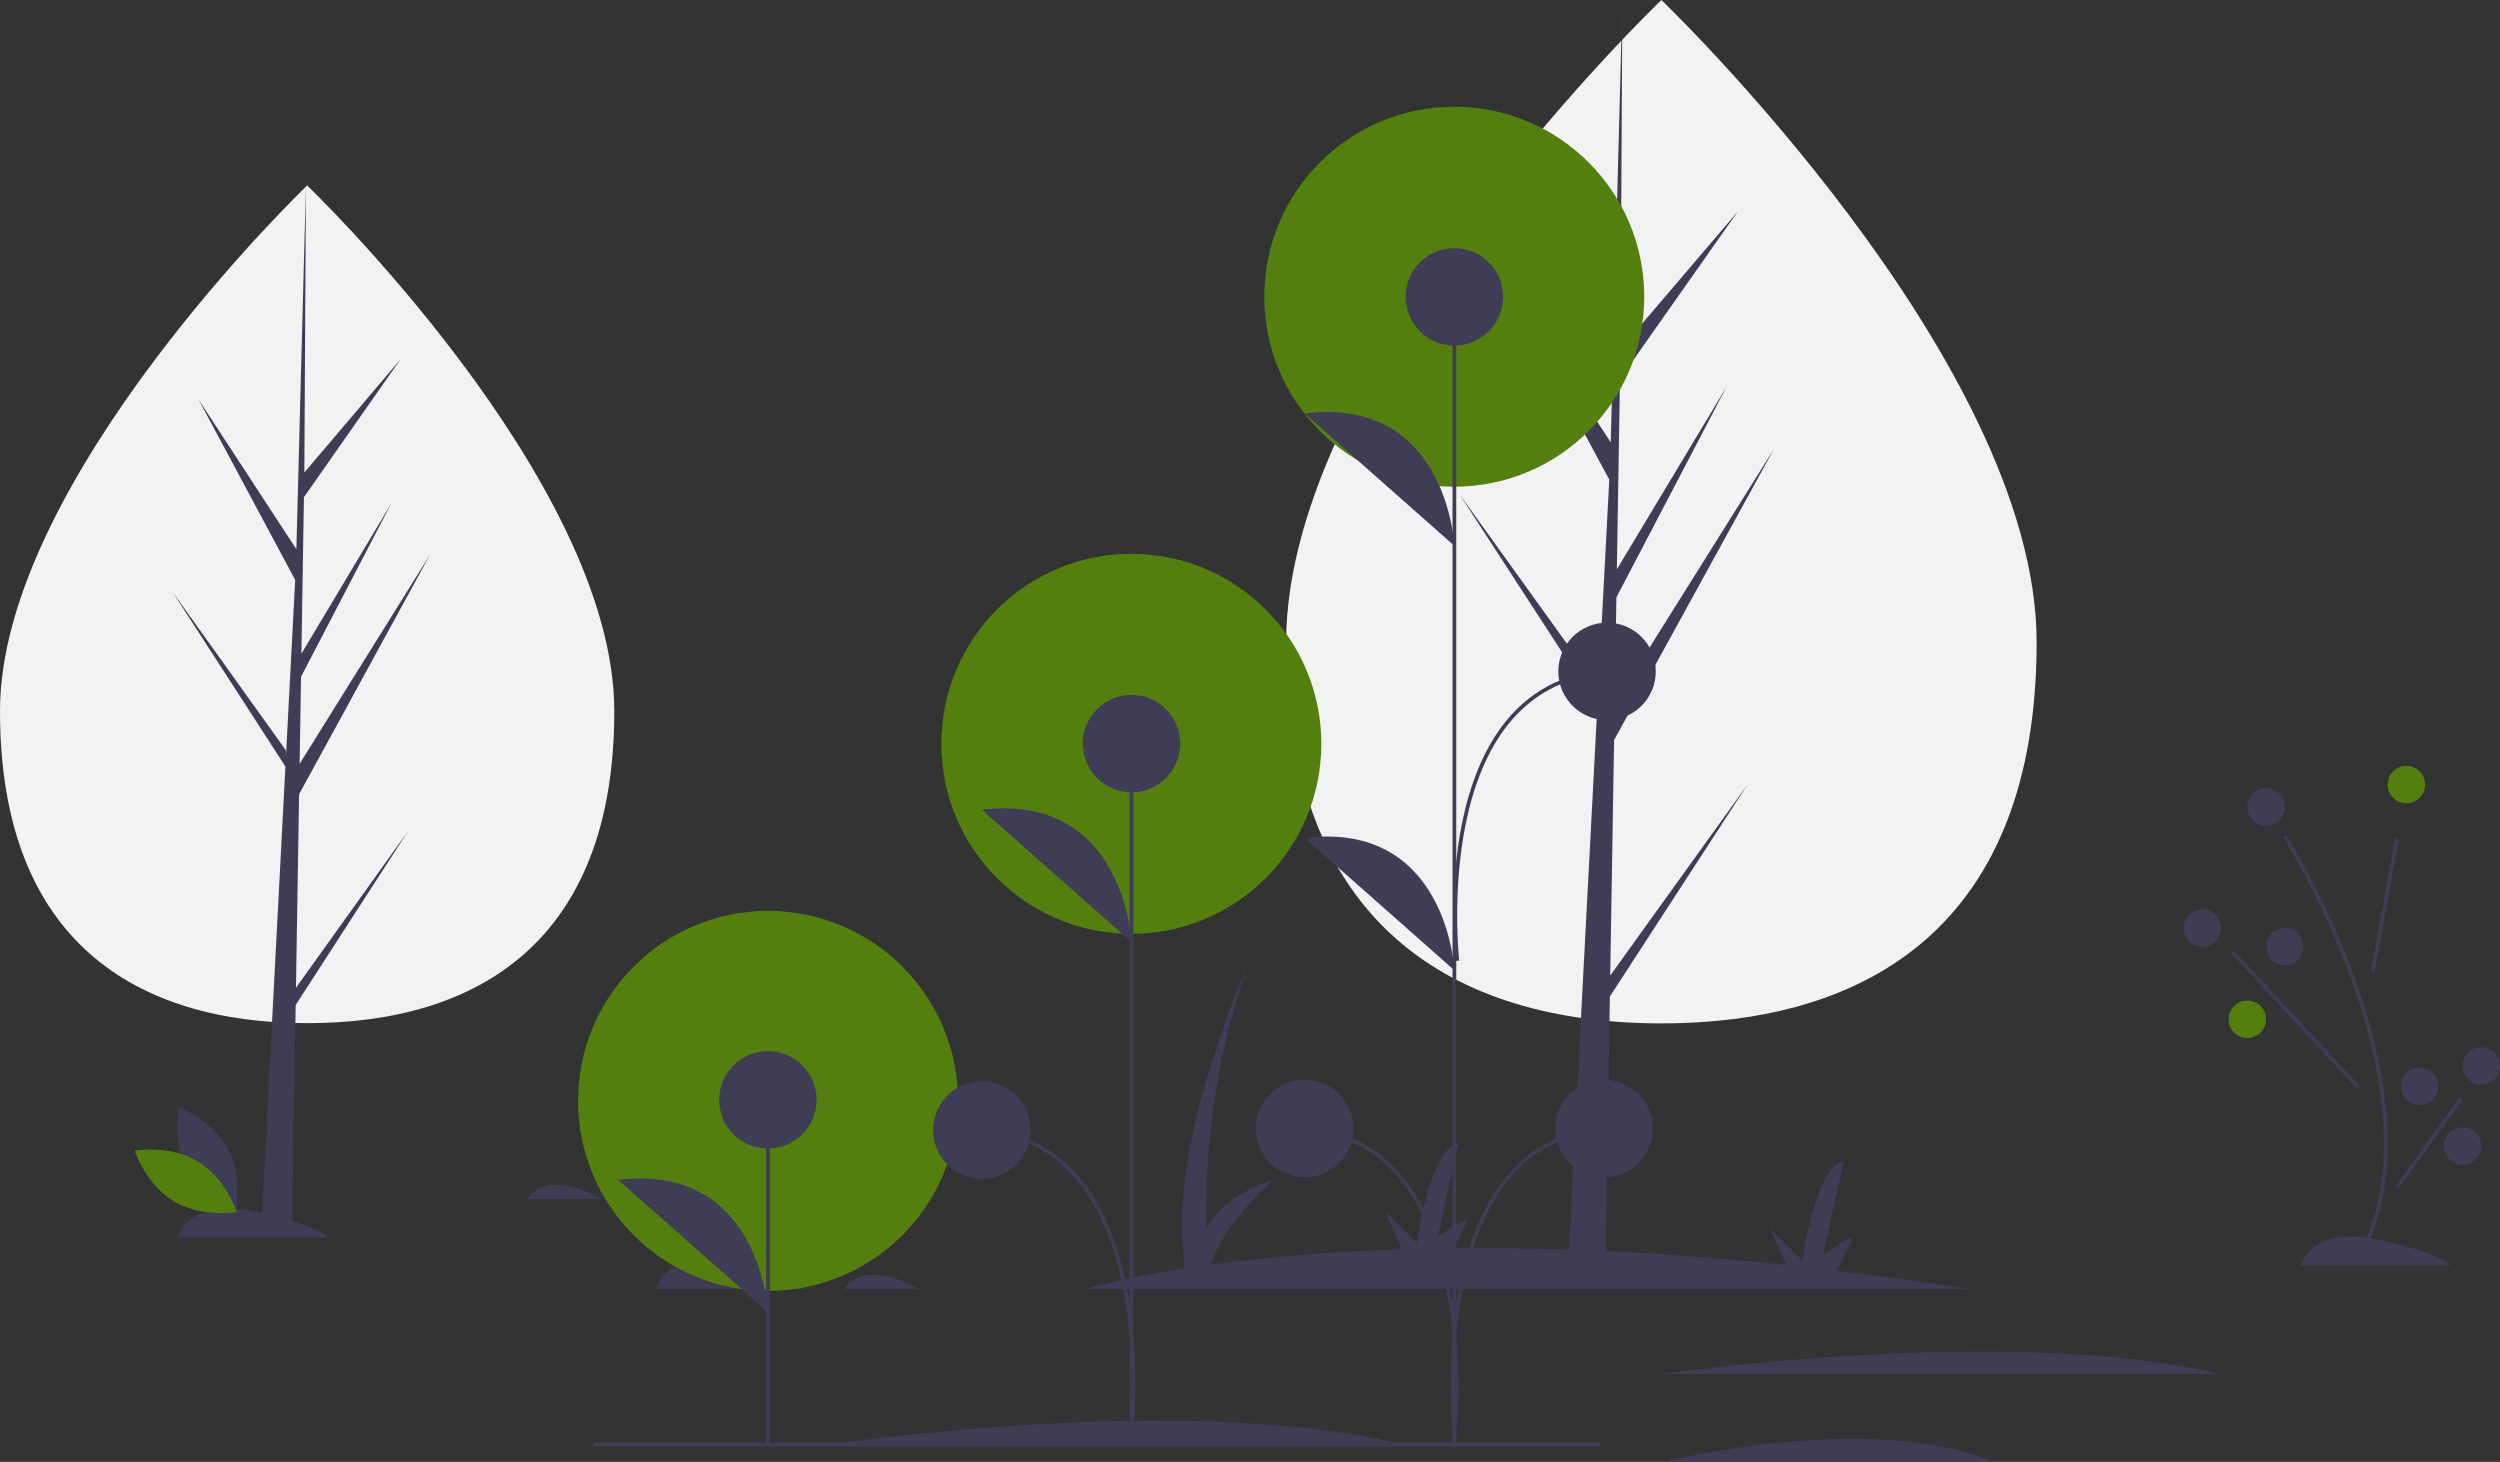 <svg xmlns="http://www.w3.org/2000/svg" width="1335.914" height="781.163" viewBox="0 0 1335.914 781.163">
  <rect x="0" y="0" width="1335.914" height="781.163" fill="#333333" stroke="none"/>
  <g id="Gruppe_48" data-name="Gruppe 48" transform="translate(-581 -209.918)">
    <g id="ffb37006-6823-47d5-b4b5-21f07e9e71a0" transform="translate(581 209.918)">
      <path id="Pfad_87" data-name="Pfad 87" d="M267.484,691.979s5-21,40-14,40,14,40,14Z" transform="translate(83.004 -3.243)" fill="#3f3d56"/>
      <path id="Pfad_88" data-name="Pfad 88" d="M94.983,664.479s5-21,40-14,40,14,40,14Z" transform="translate(0 -3.243)" fill="#3f3d56"/>
      <path id="Pfad_89" data-name="Pfad 89" d="M387.484,691.979s-28-17-40,0Z" transform="translate(103.509 -3.243)" fill="#3f3d56"/>
      <path id="Pfad_90" data-name="Pfad 90" d="M256.984,643.979s-28-17-40,0Z" transform="translate(64.636 -3.243)" fill="#3f3d56"/>
      <path id="Pfad_91" data-name="Pfad 91" d="M99.909,628.36c8.336,15.459,26.028,22.1,26.028,22.1s4.177-18.429-4.159-33.888-26.029-22.1-26.029-22.1S91.573,612.9,99.909,628.36Z" transform="translate(0 -2.647)" fill="#3f3d56"/>
      <path id="Pfad_92" data-name="Pfad 92" d="M105.638,623.274c15.051,9.054,20.847,27.039,20.847,27.039s-18.605,3.3-33.655-5.75-20.847-27.04-20.847-27.04S90.588,614.219,105.638,623.274Z" transform="translate(0 -2.666)" fill="#537f0f"/>
      <path id="Pfad_93" data-name="Pfad 93" d="M931.984,679.479s5-21,40-14,40,14,40,14Z" transform="translate(297.431 -3.243)" fill="#3f3d56"/>
      <path id="Pfad_94" data-name="Pfad 94" d="M851.984,691.979q-36.477-5.711-70.143-9.714l8.643-17.286c-3-1-16,9-16,9l11-50c-15,2-22,53-22,53l-17-17,8.368,19.247c-68.681-7.217-127.947-9.469-177.766-8.952l7.4-14.795c-3-1-16,9-16,9l11-50c-15,2-22,53-22,53l-17-17,8.863,20.386a997.746,997.746,0,0,0-102.023,8.216c7.382-23,33.16-45.1,33.16-45.1-19.821,6.166-30.133,16.212-35.47,25.525a401.575,401.575,0,0,1,21.47-139.025s-40,90-34,150l.761,10.658c-34.8,5.429-52.261,10.842-52.261,10.842Z" transform="translate(199.682 -3.243)" fill="#3f3d56"/>
      <path id="Pfad_95" data-name="Pfad 95" d="M590.984,737.479s184-27,298,0" transform="translate(297.431 -3.243)" fill="#3f3d56"/>
      <path id="Pfad_96" data-name="Pfad 96" d="M319.984,774.479s184-27,298,0" transform="translate(128.528 -3.243)" fill="#3f3d56"/>
      <path id="Pfad_97" data-name="Pfad 97" d="M660.984,784.406s108.979-27.638,176.5,0" transform="translate(228.075 -3.243)" fill="#3f3d56"/>
      <path id="Pfad_98" data-name="Pfad 98" d="M965.372,673.438l-1.777-.918c23.082-44.624,10.739-102.575-3.679-143.332a439.228,439.228,0,0,0-37.278-78.675l1.691-1.068A441.565,441.565,0,0,1,961.8,528.52C976.352,569.65,988.781,628.179,965.372,673.438Z" transform="translate(297.431 -3.243)" fill="#3f3d56"/>
      <rect id="Rechteck_1" data-name="Rechteck 1" width="72.18" height="1.999" transform="translate(1266.947 518.762) rotate(-79.645)" fill="#3f3d56"/>
      <rect id="Rechteck_2" data-name="Rechteck 2" width="2.001" height="98.351" transform="translate(1192.182 509.333) rotate(-42.94)" fill="#3f3d56"/>
      <rect id="Rechteck_3" data-name="Rechteck 3" width="58.009" height="2" transform="translate(1280.111 633.803) rotate(-54.137)" fill="#3f3d56"/>
      <circle id="Ellipse_20" data-name="Ellipse 20" cx="10" cy="10" r="10" transform="translate(1275.914 409.235)" fill="#537f0f"/>
      <circle id="Ellipse_21" data-name="Ellipse 21" cx="10" cy="10" r="10" transform="translate(1166.914 485.909)" fill="#3f3d56"/>
      <circle id="Ellipse_22" data-name="Ellipse 22" cx="10" cy="10" r="10" transform="translate(1210.914 495.866)" fill="#3f3d56"/>
      <circle id="Ellipse_23" data-name="Ellipse 23" cx="10" cy="10" r="10" transform="translate(1190.914 534.701)" fill="#537f0f"/>
      <circle id="Ellipse_24" data-name="Ellipse 24" cx="10" cy="10" r="10" transform="translate(1315.914 559.595)" fill="#3f3d56"/>
      <circle id="Ellipse_25" data-name="Ellipse 25" cx="10" cy="10" r="10" transform="translate(1282.914 570.548)" fill="#3f3d56"/>
      <circle id="Ellipse_26" data-name="Ellipse 26" cx="10" cy="10" r="10" transform="translate(1305.914 602.412)" fill="#3f3d56"/>
      <circle id="Ellipse_27" data-name="Ellipse 27" cx="10" cy="10" r="10" transform="translate(1200.914 421.185)" fill="#3f3d56"/>
      <path id="Pfad_99" data-name="Pfad 99" d="M328.263,379.972c0,123.61-73.484,166.77-164.131,166.77S0,503.582,0,379.972,164.132,99.11,164.132,99.11,328.263,256.362,328.263,379.972Z" fill="#f2f2f2"/>
      <path id="Pfad_100" data-name="Pfad 100" d="M158.153,527.833l1.68-103.45L229.79,296.4,160.1,408.154l.755-46.515,48.215-92.6-48.015,80.285h0l1.36-83.66,51.628-73.717-51.415,60.562.849-153.4-5.336,203.078.438-8.377-52.491-80.347,51.65,96.429-4.891,93.434-.146-2.48L92.185,316.294l60.33,93.314-.612,11.685-.109.176.05.959-12.409,237.05h16.579L158,537.037l60.182-93.085Z" fill="#3f3d56"/>
      <path id="Pfad_101" data-name="Pfad 101" d="M869.647,343.122c0,151.011-89.774,203.739-200.515,203.739S468.616,494.133,468.616,343.122,669.132,0,669.132,0,869.647,192.11,869.647,343.122Z" transform="translate(218.653)" fill="#f2f2f2"/>
      <path id="Pfad_102" data-name="Pfad 102" d="M661.827,521.28,663.88,395.5l85.465-155.613L664.2,375.764l.924-56.558,58.9-112.584L665.37,304.239h0l1.66-101.722L730.1,112.886l-62.813,73.636L668.329,0l-6.52,246.921.536-10.187-64.127-97.692,63.1,117.246-5.976,113.605-.177-3.015L581.236,264.072l73.7,113.459-.748,14.207-.133.214.061,1.166L638.96,681.346h20.254l2.431-148.875,73.522-113.181Z" transform="translate(198.624)" fill="#3f3d56"/>
    </g>
    <g id="Gruppe_47" data-name="Gruppe 47" transform="translate(676.493 154.855)">
      <circle id="Ellipse_2" data-name="Ellipse 2" cx="101.518" cy="101.518" r="101.518" transform="translate(580.095 112.1)" fill="#537f0f"/>
      <circle id="Ellipse_3" data-name="Ellipse 3" cx="101.518" cy="101.518" r="101.518" transform="translate(407.541 351.021)" fill="#537f0f"/>
      <circle id="Ellipse_12" data-name="Ellipse 12" cx="101.518" cy="101.518" r="101.518" transform="translate(213.417 541.826)" fill="#537f0f"/>
      <line id="Linie_10" data-name="Linie 10" y1="184.15" transform="translate(314.845 642.785)" fill="none" stroke="#3f3d56" stroke-miterlimit="10" stroke-width="2"/>
      <circle id="Ellipse_13" data-name="Ellipse 13" cx="26.041" cy="26.041" r="26.041" transform="translate(288.804 616.744)" fill="#3f3d56"/>
      <path id="Pfad_79" data-name="Pfad 79" d="M306.327,528.745s-3.722-80.014-79.986-70.712" transform="translate(8.519 227.535)" fill="#3f3d56"/>
      <line id="Linie_11" data-name="Linie 11" y1="614.236" transform="translate(681.677 213.99)" fill="none" stroke="#3f3d56" stroke-miterlimit="10" stroke-width="2"/>
      <circle id="Ellipse_14" data-name="Ellipse 14" cx="26.041" cy="26.041" r="26.041" transform="translate(655.635 187.658)" fill="#3f3d56"/>
      <circle id="Ellipse_15" data-name="Ellipse 15" cx="26.041" cy="26.041" r="26.041" transform="translate(575.651 632.061)" fill="#3f3d56"/>
      <path id="Pfad_80" data-name="Pfad 80" d="M527.418,281.9s-3.72-80.014-79.984-70.712" transform="translate(154.258 64.82)" fill="#3f3d56"/>
      <path id="Pfad_81" data-name="Pfad 81" d="M527.418,418.611S523.7,338.6,447.434,347.9" transform="translate(154.258 154.937)" fill="#3f3d56"/>
      <path id="Pfad_82" data-name="Pfad 82" d="M527.418,604.146s16.741-155.524-79.984-162.966" transform="translate(154.258 216.922)" fill="none" stroke="#3f3d56" stroke-miterlimit="10" stroke-width="2"/>
      <circle id="Ellipse_16" data-name="Ellipse 16" cx="26.041" cy="26.041" r="26.041" transform="translate(735.631 632.061)" fill="#3f3d56"/>
      <path id="Pfad_83" data-name="Pfad 83" d="M496.088,604.146S479.347,448.621,576.072,441.18" transform="translate(185.6 216.922)" fill="none" stroke="#3f3d56" stroke-miterlimit="10" stroke-width="2"/>
      <circle id="Ellipse_17" data-name="Ellipse 17" cx="26.041" cy="26.041" r="26.041" transform="translate(737.217 387.784)" fill="#3f3d56"/>
      <path id="Pfad_84" data-name="Pfad 84" d="M497.044,448.622S480.3,301.393,577.028,293.952" transform="translate(186.23 119.873)" fill="none" stroke="#3f3d56" stroke-miterlimit="10" stroke-width="2"/>
      <line id="Linie_12" data-name="Linie 12" y1="374.936" transform="translate(509.151 452.425)" fill="none" stroke="#3f3d56" stroke-miterlimit="10" stroke-width="2"/>
      <circle id="Ellipse_18" data-name="Ellipse 18" cx="26.041" cy="26.041" r="26.041" transform="translate(483.11 426.384)" fill="#3f3d56"/>
      <path id="Pfad_85" data-name="Pfad 85" d="M423.436,409.529s-3.72-80.014-79.984-70.712" transform="translate(85.716 148.951)" fill="#3f3d56"/>
      <path id="Pfad_86" data-name="Pfad 86" d="M423.436,602.966S440.177,449.1,343.452,441.658" transform="translate(85.716 217.237)" fill="none" stroke="#3f3d56" stroke-miterlimit="10" stroke-width="2"/>
      <circle id="Ellipse_19" data-name="Ellipse 19" cx="26.041" cy="26.041" r="26.041" transform="translate(403.126 632.854)" fill="#3f3d56"/>
      <line id="Linie_13" data-name="Linie 13" x2="537.573" transform="translate(221.862 827)" fill="none" stroke="#3f3d56" stroke-miterlimit="10" stroke-width="2"/>
    </g>
  </g>
</svg>

